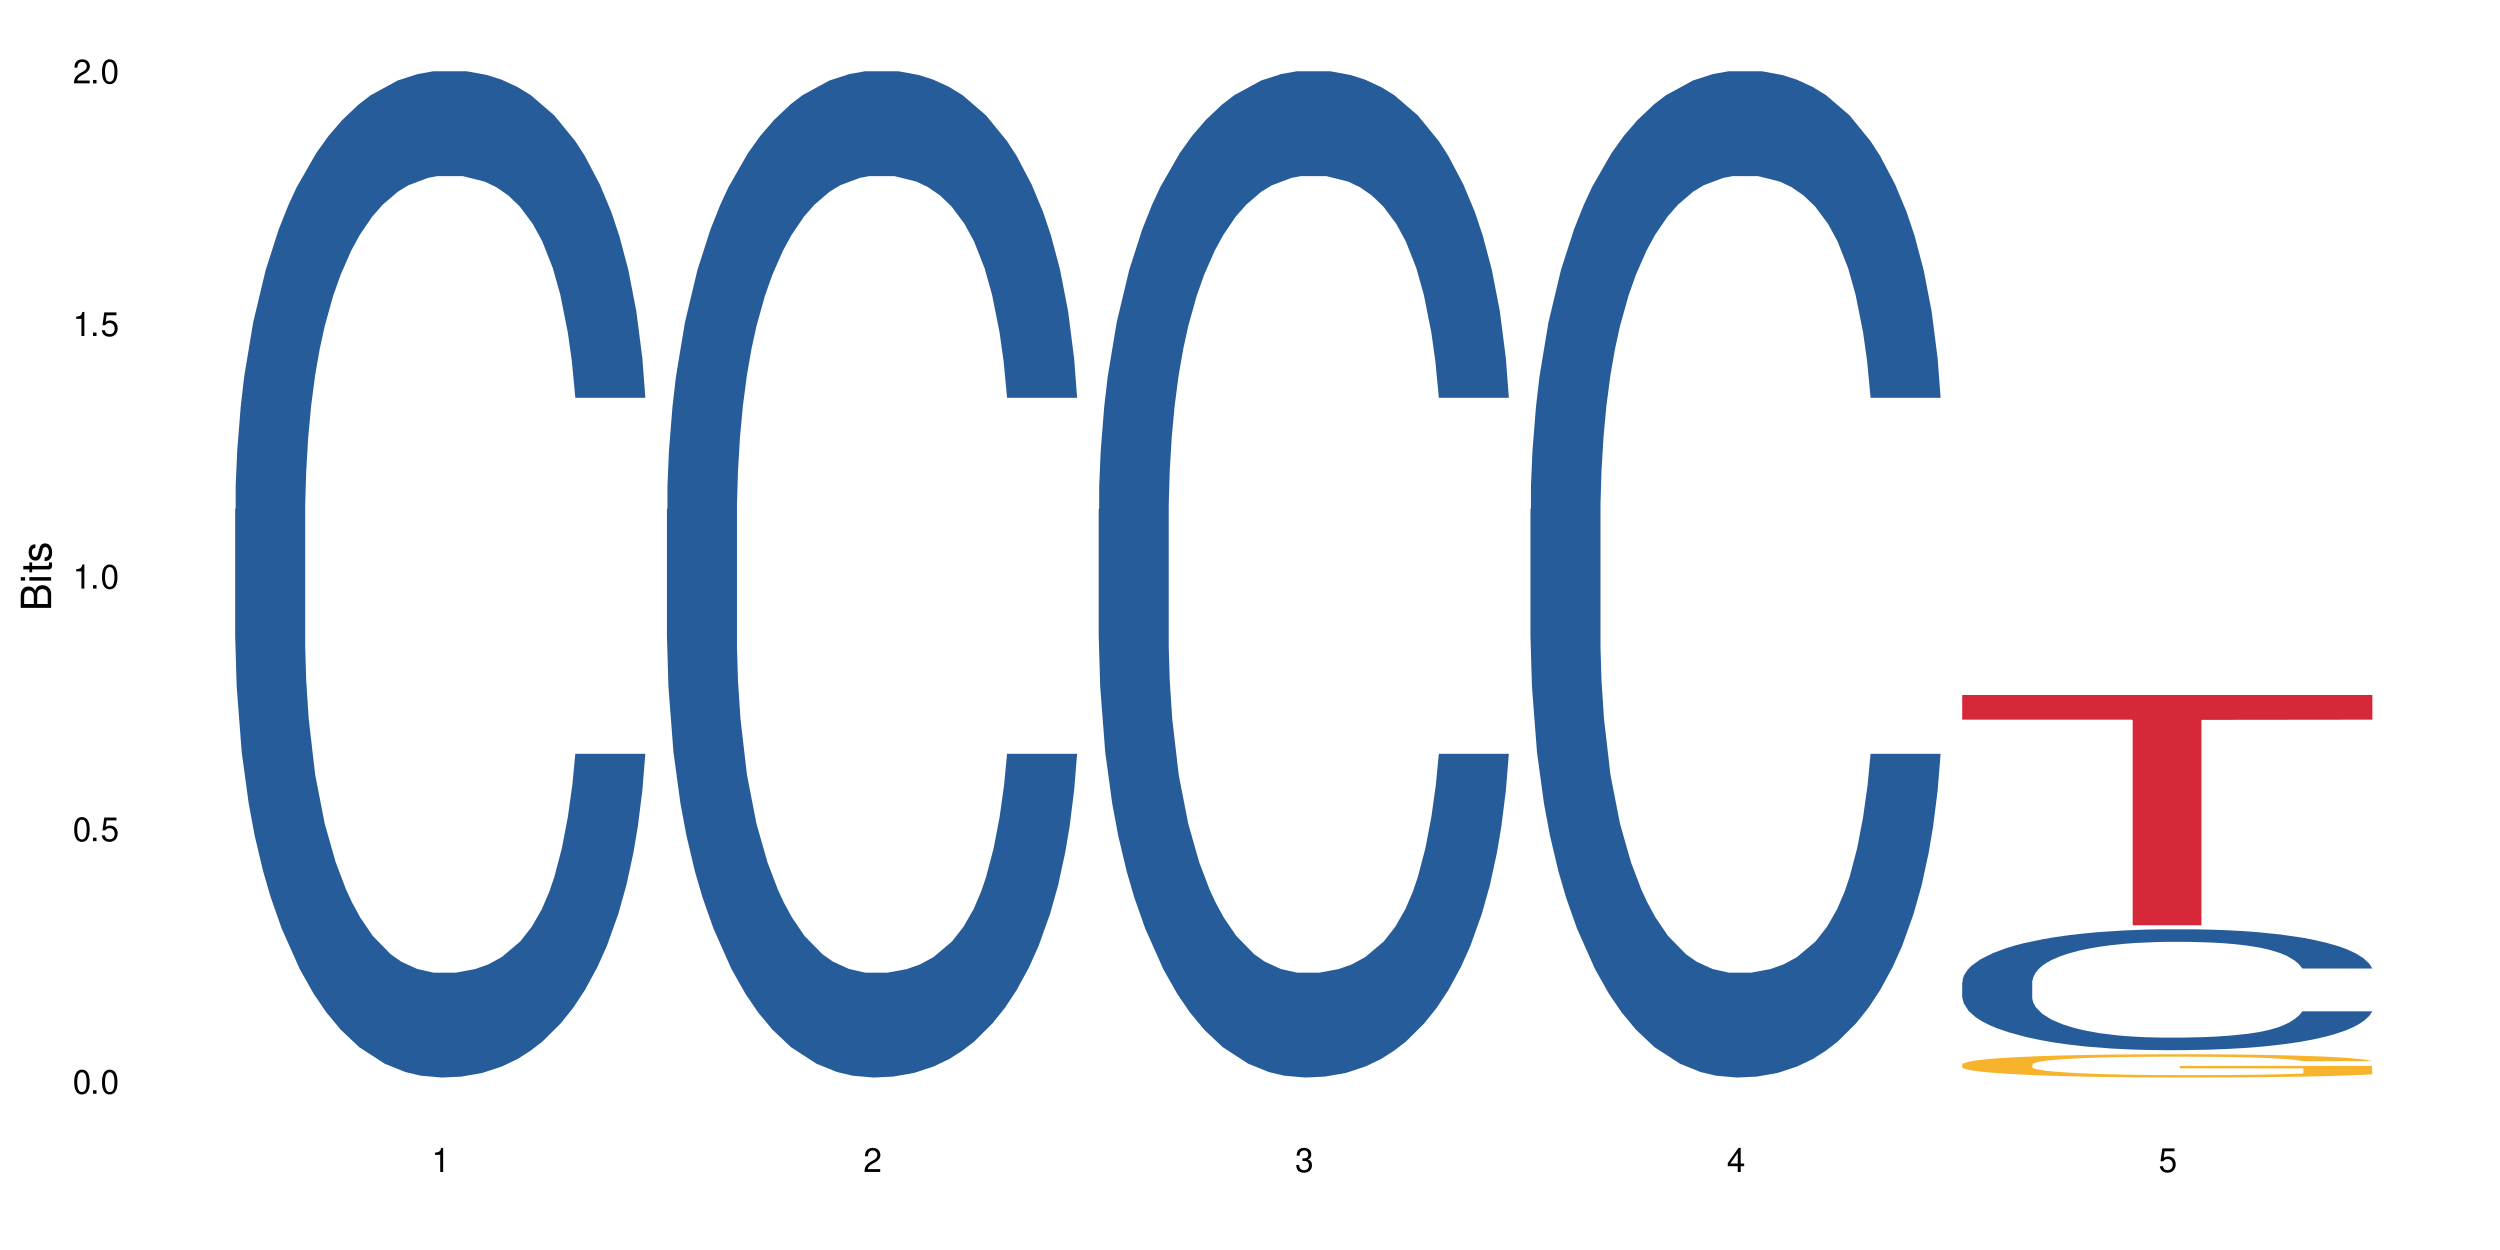 <?xml version="1.0" encoding="UTF-8"?>
<svg xmlns="http://www.w3.org/2000/svg" xmlns:xlink="http://www.w3.org/1999/xlink" width="720" height="360" viewBox="0 0 720 360">
<defs>
<g>
<g id="glyph-0-0">
</g>
<g id="glyph-0-1">
<path d="M 2.641 -6.938 C 2 -6.938 1.422 -6.656 1.078 -6.172 C 0.641 -5.562 0.406 -4.641 0.406 -3.359 C 0.406 -1.016 1.188 0.219 2.641 0.219 C 4.078 0.219 4.859 -1.016 4.859 -3.297 C 4.859 -4.641 4.656 -5.547 4.203 -6.172 C 3.844 -6.656 3.281 -6.938 2.641 -6.938 Z M 2.641 -6.188 C 3.547 -6.188 4 -5.25 4 -3.375 C 4 -1.406 3.562 -0.484 2.625 -0.484 C 1.734 -0.484 1.281 -1.438 1.281 -3.344 C 1.281 -5.25 1.734 -6.188 2.641 -6.188 Z M 2.641 -6.188 "/>
</g>
<g id="glyph-0-2">
<path d="M 1.828 -1 L 0.828 -1 L 0.828 0 L 1.828 0 Z M 1.828 -1 "/>
</g>
<g id="glyph-0-3">
<path d="M 4.562 -6.797 L 1.062 -6.797 L 0.547 -3.094 L 1.328 -3.094 C 1.719 -3.562 2.047 -3.734 2.578 -3.734 C 3.484 -3.734 4.062 -3.109 4.062 -2.094 C 4.062 -1.125 3.484 -0.531 2.578 -0.531 C 1.828 -0.531 1.375 -0.906 1.188 -1.672 L 0.328 -1.672 C 0.453 -1.109 0.547 -0.844 0.75 -0.594 C 1.125 -0.078 1.828 0.219 2.594 0.219 C 3.969 0.219 4.922 -0.781 4.922 -2.219 C 4.922 -3.562 4.031 -4.484 2.719 -4.484 C 2.25 -4.484 1.859 -4.359 1.469 -4.062 L 1.734 -5.969 L 4.562 -5.969 Z M 4.562 -6.797 "/>
</g>
<g id="glyph-0-4">
<path d="M 2.484 -4.938 L 2.484 0 L 3.328 0 L 3.328 -6.938 L 2.766 -6.938 C 2.469 -5.875 2.281 -5.734 0.984 -5.562 L 0.984 -4.938 Z M 2.484 -4.938 "/>
</g>
<g id="glyph-0-5">
<path d="M 4.859 -0.828 L 1.281 -0.828 C 1.359 -1.406 1.672 -1.781 2.5 -2.281 L 3.469 -2.828 C 4.406 -3.344 4.906 -4.062 4.906 -4.906 C 4.906 -5.484 4.672 -6.031 4.266 -6.406 C 3.859 -6.766 3.375 -6.938 2.719 -6.938 C 1.859 -6.938 1.219 -6.625 0.844 -6.031 C 0.609 -5.672 0.5 -5.234 0.484 -4.531 L 1.328 -4.531 C 1.359 -5.016 1.406 -5.281 1.531 -5.516 C 1.75 -5.938 2.188 -6.203 2.703 -6.203 C 3.469 -6.203 4.031 -5.641 4.031 -4.891 C 4.031 -4.344 3.719 -3.859 3.125 -3.516 L 2.234 -3 C 0.812 -2.172 0.406 -1.531 0.328 -0.016 L 4.859 -0.016 Z M 4.859 -0.828 "/>
</g>
<g id="glyph-0-6">
<path d="M 2.125 -3.188 L 2.578 -3.188 C 3.5 -3.188 3.984 -2.766 3.984 -1.922 C 3.984 -1.062 3.469 -0.531 2.594 -0.531 C 1.656 -0.531 1.203 -1 1.156 -2.016 L 0.312 -2.016 C 0.344 -1.453 0.438 -1.094 0.609 -0.781 C 0.953 -0.109 1.625 0.219 2.547 0.219 C 3.953 0.219 4.859 -0.625 4.859 -1.938 C 4.859 -2.828 4.516 -3.297 3.703 -3.594 C 4.344 -3.844 4.656 -4.328 4.656 -5.031 C 4.656 -6.219 3.875 -6.938 2.578 -6.938 C 1.203 -6.938 0.484 -6.172 0.453 -4.703 L 1.297 -4.703 C 1.312 -5.125 1.344 -5.359 1.453 -5.578 C 1.641 -5.969 2.062 -6.203 2.594 -6.203 C 3.344 -6.203 3.797 -5.75 3.797 -5 C 3.797 -4.516 3.609 -4.219 3.25 -4.047 C 3.016 -3.953 2.703 -3.922 2.125 -3.906 Z M 2.125 -3.188 "/>
</g>
<g id="glyph-0-7">
<path d="M 3.141 -1.672 L 3.141 0 L 3.984 0 L 3.984 -1.672 L 4.984 -1.672 L 4.984 -2.438 L 3.984 -2.438 L 3.984 -6.938 L 3.359 -6.938 L 0.266 -2.578 L 0.266 -1.672 Z M 3.141 -2.438 L 1 -2.438 L 3.141 -5.5 Z M 3.141 -2.438 "/>
</g>
<g id="glyph-1-0">
</g>
<g id="glyph-1-1">
<path d="M 0 -0.953 L 0 -4.891 C 0 -5.719 -0.234 -6.344 -0.734 -6.797 C -1.188 -7.234 -1.812 -7.469 -2.5 -7.469 C -3.547 -7.469 -4.188 -7 -4.625 -5.875 C -4.984 -6.688 -5.625 -7.094 -6.531 -7.094 C -7.172 -7.094 -7.734 -6.859 -8.141 -6.391 C -8.562 -5.922 -8.75 -5.344 -8.75 -4.5 L -8.75 -0.953 Z M -4.984 -2.062 L -7.766 -2.062 L -7.766 -4.219 C -7.766 -4.844 -7.688 -5.203 -7.453 -5.5 C -7.219 -5.812 -6.859 -5.969 -6.375 -5.969 C -5.891 -5.969 -5.531 -5.812 -5.297 -5.5 C -5.062 -5.203 -4.984 -4.844 -4.984 -4.219 Z M -0.984 -2.062 L -4 -2.062 L -4 -4.781 C -4 -5.766 -3.438 -6.359 -2.484 -6.359 C -1.547 -6.359 -0.984 -5.766 -0.984 -4.781 Z M -0.984 -2.062 "/>
</g>
<g id="glyph-1-2">
<path d="M -6.281 -1.797 L -6.281 -0.797 L 0 -0.797 L 0 -1.797 Z M -8.75 -1.797 L -8.75 -0.797 L -7.484 -0.797 L -7.484 -1.797 Z M -8.75 -1.797 "/>
</g>
<g id="glyph-1-3">
<path d="M -6.281 -3.047 L -6.281 -2.016 L -8.016 -2.016 L -8.016 -1.016 L -6.281 -1.016 L -6.281 -0.172 L -5.469 -0.172 L -5.469 -1.016 L -0.719 -1.016 C -0.078 -1.016 0.281 -1.453 0.281 -2.234 C 0.281 -2.5 0.25 -2.719 0.188 -3.047 L -0.641 -3.047 C -0.609 -2.906 -0.594 -2.766 -0.594 -2.562 C -0.594 -2.141 -0.719 -2.016 -1.156 -2.016 L -5.469 -2.016 L -5.469 -3.047 Z M -6.281 -3.047 "/>
</g>
<g id="glyph-1-4">
<path d="M -4.531 -5.25 C -5.766 -5.25 -6.469 -4.422 -6.469 -2.969 C -6.469 -1.516 -5.719 -0.562 -4.547 -0.562 C -3.562 -0.562 -3.094 -1.062 -2.734 -2.562 L -2.516 -3.484 C -2.344 -4.188 -2.094 -4.469 -1.641 -4.469 C -1.047 -4.469 -0.641 -3.875 -0.641 -3 C -0.641 -2.453 -0.797 -2 -1.062 -1.75 C -1.25 -1.594 -1.422 -1.531 -1.875 -1.469 L -1.875 -0.406 C -0.422 -0.453 0.281 -1.266 0.281 -2.922 C 0.281 -4.5 -0.5 -5.516 -1.719 -5.516 C -2.656 -5.516 -3.172 -4.984 -3.469 -3.734 L -3.703 -2.766 C -3.891 -1.953 -4.156 -1.609 -4.594 -1.609 C -5.188 -1.609 -5.547 -2.125 -5.547 -2.938 C -5.547 -3.75 -5.203 -4.172 -4.531 -4.203 Z M -4.531 -5.25 "/>
</g>
</g>
</defs>
<rect x="-72" y="-36" width="864" height="432" fill="rgb(100%, 100%, 100%)" fill-opacity="1"/>
<path fill-rule="nonzero" fill="rgb(14.51%, 36.078%, 60%)" fill-opacity="1" d="M 67.73 146.621 L 67.875 146.355 L 67.875 140 L 68.309 129.934 L 69.316 117.215 L 70.324 108.477 L 72.918 92.844 L 76.52 77.746 L 80.266 66.09 L 83 59.203 L 85.449 53.902 L 91.07 44.102 L 94.672 39.07 L 98.559 34.566 L 103.312 30.062 L 106.77 27.414 L 114.551 23.176 L 120.312 21.32 L 124.777 20.527 L 134.43 20.527 L 140.191 21.586 L 144.371 22.91 L 148.98 25.031 L 152.871 27.414 L 159.641 33.242 L 165.691 40.66 L 168.43 44.898 L 172.75 53.109 L 176.062 61.055 L 178.367 67.945 L 180.961 77.746 L 183.266 89.668 L 184.996 103.176 L 185.859 114.566 L 165.691 114.566 L 164.684 103.973 L 163.531 95.758 L 161.371 84.898 L 159.211 77.215 L 156.184 69.535 L 153.445 64.5 L 149.699 59.469 L 146.387 56.289 L 142.93 53.902 L 139.617 52.316 L 133.277 50.727 L 125.93 50.727 L 123.195 51.254 L 117.574 53.375 L 114.551 55.23 L 110.23 58.938 L 107.203 62.383 L 103.602 67.68 L 101.152 72.184 L 98.129 79.07 L 95.965 85.164 L 93.52 93.906 L 92.078 100.527 L 90.781 107.945 L 89.629 116.688 L 88.766 125.957 L 88.188 135.762 L 87.898 145.297 L 87.898 186.355 L 88.188 195.895 L 88.906 207.02 L 90.781 223.18 L 93.52 237.219 L 96.688 248.344 L 99.711 256.293 L 101.441 260 L 103.746 264.238 L 107.348 269.535 L 112.535 274.836 L 115.559 276.953 L 120.168 279.074 L 124.922 280.133 L 131.262 280.133 L 136.879 279.074 L 140.625 277.75 L 144.516 275.629 L 149.844 271.125 L 153.16 266.887 L 156.039 261.855 L 158.199 256.82 L 159.641 252.582 L 161.801 244.371 L 163.531 235.363 L 164.828 226.094 L 165.691 217.086 L 185.859 217.086 L 184.996 227.684 L 183.699 238.012 L 182.402 245.695 L 180.387 254.969 L 178.082 263.18 L 174.77 272.449 L 172.031 278.543 L 168.43 285.168 L 165.117 290.199 L 161.516 294.703 L 156.184 300 L 152.727 302.648 L 148.98 305.035 L 144.516 307.152 L 138.898 309.008 L 132.848 310.066 L 127.227 310.332 L 121.176 309.801 L 116.711 308.742 L 110.805 306.359 L 103.457 301.59 L 98.129 296.559 L 93.949 291.523 L 90.348 286.227 L 86.316 279.074 L 81.129 267.418 L 77.961 258.41 L 75.797 250.992 L 73.348 240.664 L 71.621 231.391 L 69.605 216.555 L 68.164 197.746 L 67.73 183.18 Z M 67.73 146.621 "/>
<path fill-rule="nonzero" fill="rgb(14.51%, 36.078%, 60%)" fill-opacity="1" d="M 192.078 146.621 L 192.223 146.355 L 192.223 140 L 192.652 129.934 L 193.664 117.215 L 194.672 108.477 L 197.266 92.844 L 200.863 77.746 L 204.609 66.09 L 207.348 59.203 L 209.797 53.902 L 215.414 44.102 L 219.016 39.07 L 222.906 34.566 L 227.66 30.062 L 231.117 27.414 L 238.898 23.176 L 244.66 21.32 L 249.125 20.527 L 258.777 20.527 L 264.539 21.586 L 268.719 22.91 L 273.328 25.031 L 277.219 27.414 L 283.988 33.242 L 290.039 40.66 L 292.777 44.898 L 297.098 53.109 L 300.41 61.055 L 302.715 67.945 L 305.309 77.746 L 307.613 89.668 L 309.344 103.176 L 310.207 114.566 L 290.039 114.566 L 289.031 103.973 L 287.879 95.758 L 285.715 84.898 L 283.555 77.215 L 280.531 69.535 L 277.793 64.5 L 274.047 59.469 L 270.734 56.289 L 267.277 53.902 L 263.965 52.316 L 257.625 50.727 L 250.277 50.727 L 247.539 51.254 L 241.922 53.375 L 238.898 55.23 L 234.574 58.938 L 231.551 62.383 L 227.949 67.68 L 225.5 72.184 L 222.473 79.07 L 220.312 85.164 L 217.863 93.906 L 216.422 100.527 L 215.129 107.945 L 213.977 116.688 L 213.109 125.957 L 212.535 135.762 L 212.246 145.297 L 212.246 186.355 L 212.535 195.895 L 213.254 207.02 L 215.129 223.18 L 217.863 237.219 L 221.035 248.344 L 224.059 256.293 L 225.789 260 L 228.094 264.238 L 231.695 269.535 L 236.879 274.836 L 239.906 276.953 L 244.516 279.074 L 249.27 280.133 L 255.609 280.133 L 261.227 279.074 L 264.973 277.75 L 268.863 275.629 L 274.191 271.125 L 277.504 266.887 L 280.387 261.855 L 282.547 256.82 L 283.988 252.582 L 286.148 244.371 L 287.879 235.363 L 289.176 226.094 L 290.039 217.086 L 310.207 217.086 L 309.344 227.684 L 308.047 238.012 L 306.75 245.695 L 304.734 254.969 L 302.426 263.18 L 299.113 272.449 L 296.379 278.543 L 292.777 285.168 L 289.461 290.199 L 285.859 294.703 L 280.531 300 L 277.074 302.648 L 273.328 305.035 L 268.863 307.152 L 263.242 309.008 L 257.191 310.066 L 251.574 310.332 L 245.523 309.801 L 241.059 308.742 L 235.152 306.359 L 227.805 301.59 L 222.473 296.559 L 218.297 291.523 L 214.695 286.227 L 210.66 279.074 L 205.477 267.418 L 202.305 258.41 L 200.145 250.992 L 197.695 240.664 L 195.969 231.391 L 193.949 216.555 L 192.508 197.746 L 192.078 183.18 Z M 192.078 146.621 "/>
<path fill-rule="nonzero" fill="rgb(14.51%, 36.078%, 60%)" fill-opacity="1" d="M 316.426 146.621 L 316.566 146.355 L 316.566 140 L 317 129.934 L 318.008 117.215 L 319.016 108.477 L 321.609 92.844 L 325.211 77.746 L 328.957 66.09 L 331.695 59.203 L 334.145 53.902 L 339.762 44.102 L 343.363 39.07 L 347.254 34.566 L 352.008 30.062 L 355.465 27.414 L 363.242 23.176 L 369.008 21.32 L 373.473 20.527 L 383.125 20.527 L 388.887 21.586 L 393.062 22.91 L 397.676 25.031 L 401.562 27.414 L 408.336 33.242 L 414.387 40.66 L 417.121 44.898 L 421.445 53.109 L 424.758 61.055 L 427.062 67.945 L 429.656 77.746 L 431.961 89.668 L 433.688 103.176 L 434.555 114.566 L 414.387 114.566 L 413.375 103.973 L 412.223 95.758 L 410.062 84.898 L 407.902 77.215 L 404.879 69.535 L 402.141 64.5 L 398.395 59.469 L 395.082 56.289 L 391.625 53.902 L 388.309 52.316 L 381.973 50.727 L 374.625 50.727 L 371.887 51.254 L 366.27 53.375 L 363.242 55.23 L 358.922 58.938 L 355.898 62.383 L 352.297 67.68 L 349.848 72.184 L 346.82 79.07 L 344.66 85.164 L 342.211 93.906 L 340.77 100.527 L 339.473 107.945 L 338.32 116.688 L 337.457 125.957 L 336.879 135.762 L 336.594 145.297 L 336.594 186.355 L 336.879 195.895 L 337.602 207.02 L 339.473 223.18 L 342.211 237.219 L 345.379 248.344 L 348.406 256.293 L 350.133 260 L 352.438 264.238 L 356.039 269.535 L 361.227 274.836 L 364.254 276.953 L 368.863 279.074 L 373.617 280.133 L 379.953 280.133 L 385.574 279.074 L 389.32 277.75 L 393.207 275.629 L 398.539 271.125 L 401.852 266.887 L 404.734 261.855 L 406.895 256.82 L 408.336 252.582 L 410.496 244.371 L 412.223 235.363 L 413.52 226.094 L 414.387 217.086 L 434.555 217.086 L 433.688 227.684 L 432.391 238.012 L 431.098 245.695 L 429.078 254.969 L 426.773 263.18 L 423.461 272.449 L 420.723 278.543 L 417.121 285.168 L 413.809 290.199 L 410.207 294.703 L 404.879 300 L 401.418 302.648 L 397.676 305.035 L 393.207 307.152 L 387.59 309.008 L 381.539 310.066 L 375.922 310.332 L 369.871 309.801 L 365.406 308.742 L 359.5 306.359 L 352.152 301.59 L 346.82 296.559 L 342.645 291.523 L 339.043 286.227 L 335.008 279.074 L 329.82 267.418 L 326.652 258.41 L 324.492 250.992 L 322.043 240.664 L 320.312 231.391 L 318.297 216.555 L 316.855 197.746 L 316.426 183.18 Z M 316.426 146.621 "/>
<path fill-rule="nonzero" fill="rgb(14.51%, 36.078%, 60%)" fill-opacity="1" d="M 440.77 146.621 L 440.914 146.355 L 440.914 140 L 441.348 129.934 L 442.355 117.215 L 443.363 108.477 L 445.957 92.844 L 449.559 77.746 L 453.305 66.09 L 456.043 59.203 L 458.488 53.902 L 464.109 44.102 L 467.711 39.07 L 471.602 34.566 L 476.355 30.062 L 479.812 27.414 L 487.59 23.176 L 493.352 21.32 L 497.82 20.527 L 507.469 20.527 L 513.234 21.586 L 517.41 22.91 L 522.02 25.031 L 525.91 27.414 L 532.68 33.242 L 538.73 40.66 L 541.469 44.898 L 545.789 53.109 L 549.105 61.055 L 551.41 67.945 L 554.004 77.746 L 556.309 89.668 L 558.035 103.176 L 558.898 114.566 L 538.73 114.566 L 537.723 103.973 L 536.57 95.758 L 534.41 84.898 L 532.25 77.215 L 529.223 69.535 L 526.488 64.5 L 522.742 59.469 L 519.426 56.289 L 515.969 53.902 L 512.656 52.316 L 506.316 50.727 L 498.973 50.727 L 496.234 51.254 L 490.617 53.375 L 487.59 55.23 L 483.27 58.938 L 480.242 62.383 L 476.641 67.68 L 474.191 72.184 L 471.168 79.07 L 469.008 85.164 L 466.559 93.906 L 465.117 100.527 L 463.82 107.945 L 462.668 116.688 L 461.805 125.957 L 461.227 135.762 L 460.938 145.297 L 460.938 186.355 L 461.227 195.895 L 461.949 207.02 L 463.82 223.18 L 466.559 237.219 L 469.727 248.344 L 472.754 256.293 L 474.48 260 L 476.785 264.238 L 480.387 269.535 L 485.574 274.836 L 488.598 276.953 L 493.207 279.074 L 497.961 280.133 L 504.301 280.133 L 509.918 279.074 L 513.664 277.75 L 517.555 275.629 L 522.887 271.125 L 526.199 266.887 L 529.078 261.855 L 531.242 256.82 L 532.68 252.582 L 534.844 244.371 L 536.57 235.363 L 537.867 226.094 L 538.73 217.086 L 558.898 217.086 L 558.035 227.684 L 556.738 238.012 L 555.441 245.695 L 553.426 254.969 L 551.121 263.18 L 547.809 272.449 L 545.07 278.543 L 541.469 285.168 L 538.156 290.199 L 534.555 294.703 L 529.223 300 L 525.766 302.648 L 522.02 305.035 L 517.555 307.152 L 511.938 309.008 L 505.887 310.066 L 500.266 310.332 L 494.219 309.801 L 489.75 308.742 L 483.844 306.359 L 476.496 301.59 L 471.168 296.559 L 466.988 291.523 L 463.387 286.227 L 459.355 279.074 L 454.168 267.418 L 451 258.41 L 448.84 250.992 L 446.391 240.664 L 444.66 231.391 L 442.645 216.555 L 441.203 197.746 L 440.77 183.18 Z M 440.77 146.621 "/>
<path fill-rule="nonzero" fill="rgb(14.51%, 36.078%, 60%)" fill-opacity="1" d="M 565.117 282.789 L 565.262 282.758 L 565.262 281.992 L 565.695 280.785 L 566.703 279.258 L 567.711 278.207 L 570.305 276.328 L 573.906 274.516 L 577.652 273.113 L 580.387 272.285 L 582.836 271.648 L 588.457 270.473 L 592.055 269.867 L 595.945 269.324 L 600.699 268.785 L 604.156 268.465 L 611.938 267.957 L 617.699 267.734 L 622.164 267.641 L 631.816 267.641 L 637.578 267.766 L 641.758 267.926 L 646.367 268.18 L 650.258 268.465 L 657.027 269.168 L 663.078 270.059 L 665.816 270.566 L 670.137 271.555 L 673.449 272.508 L 675.754 273.336 L 678.348 274.516 L 680.652 275.945 L 682.383 277.57 L 683.246 278.938 L 663.078 278.938 L 662.07 277.664 L 660.918 276.68 L 658.758 275.375 L 656.594 274.449 L 653.57 273.527 L 650.832 272.922 L 647.086 272.316 L 643.773 271.938 L 640.316 271.648 L 637.004 271.457 L 630.664 271.266 L 623.316 271.266 L 620.582 271.332 L 614.961 271.586 L 611.938 271.809 L 607.613 272.254 L 604.59 272.668 L 600.988 273.305 L 598.539 273.844 L 595.516 274.672 L 593.352 275.406 L 590.902 276.457 L 589.465 277.25 L 588.168 278.141 L 587.016 279.191 L 586.148 280.309 L 585.574 281.484 L 585.285 282.629 L 585.285 287.562 L 585.574 288.711 L 586.293 290.047 L 588.168 291.988 L 590.902 293.676 L 594.074 295.012 L 597.098 295.969 L 598.828 296.414 L 601.133 296.922 L 604.734 297.559 L 609.922 298.195 L 612.945 298.449 L 617.555 298.703 L 622.309 298.832 L 628.648 298.832 L 634.266 298.703 L 638.012 298.547 L 641.902 298.289 L 647.23 297.75 L 650.547 297.242 L 653.426 296.637 L 655.586 296.031 L 657.027 295.523 L 659.188 294.535 L 660.918 293.453 L 662.215 292.34 L 663.078 291.258 L 683.246 291.258 L 682.383 292.531 L 681.086 293.77 L 679.789 294.695 L 677.773 295.809 L 675.469 296.793 L 672.152 297.91 L 669.418 298.641 L 665.816 299.438 L 662.504 300.043 L 658.902 300.582 L 653.57 301.219 L 650.113 301.539 L 646.367 301.824 L 641.902 302.078 L 636.281 302.301 L 630.234 302.43 L 624.613 302.461 L 618.562 302.398 L 614.098 302.27 L 608.191 301.984 L 600.844 301.41 L 595.516 300.805 L 591.336 300.199 L 587.734 299.562 L 583.699 298.703 L 578.516 297.305 L 575.344 296.223 L 573.184 295.332 L 570.734 294.09 L 569.008 292.977 L 566.988 291.191 L 565.551 288.934 L 565.117 287.184 Z M 565.117 282.789 "/>
<path fill-rule="nonzero" fill="rgb(96.863%, 70.196%, 16.863%)" fill-opacity="1" d="M 565.117 306.496 L 565.262 306.492 L 565.262 306.367 L 565.836 306.094 L 567.277 305.715 L 569.152 305.402 L 571.168 305.156 L 572.465 305.027 L 574.625 304.844 L 576.5 304.707 L 581.254 304.434 L 587.301 304.176 L 590.617 304.066 L 594.363 303.961 L 599.691 303.844 L 602.141 303.801 L 609.633 303.703 L 618.133 303.645 L 627.496 303.625 L 631.816 303.629 L 637.723 303.656 L 645.789 303.723 L 650.402 303.785 L 654.004 303.844 L 657.746 303.926 L 662.359 304.047 L 666.68 304.195 L 670.137 304.34 L 673.594 304.523 L 676.477 304.723 L 678.926 304.934 L 681.086 305.191 L 682.383 305.406 L 683.246 305.621 L 663.223 305.621 L 662.07 305.406 L 660.773 305.242 L 658.613 305.039 L 656.453 304.891 L 654.289 304.777 L 650.258 304.617 L 646.801 304.52 L 642.477 304.434 L 638.301 304.379 L 633.547 304.34 L 630.664 304.328 L 623.031 304.328 L 616.113 304.371 L 612.082 304.422 L 609.199 304.469 L 605.168 304.562 L 602.719 304.637 L 601.277 304.684 L 596.953 304.875 L 594.074 305.047 L 592.488 305.16 L 590.473 305.348 L 589.031 305.512 L 587.445 305.758 L 586.582 305.941 L 585.43 306.355 L 585.285 307.461 L 585.719 307.691 L 586.582 307.941 L 587.734 308.164 L 589.465 308.398 L 591.191 308.574 L 594.219 308.812 L 596.812 308.973 L 598.828 309.078 L 602.719 309.242 L 604.301 309.297 L 608.047 309.406 L 611.938 309.492 L 616.691 309.566 L 620.293 309.602 L 626.055 309.633 L 633.402 309.633 L 642.047 309.598 L 647.52 309.547 L 651.266 309.5 L 653.715 309.457 L 656.738 309.391 L 658.902 309.328 L 660.918 309.262 L 663.367 309.156 L 663.367 307.691 L 627.785 307.688 L 627.785 307 L 683.102 306.992 L 683.246 309.391 L 680.223 309.555 L 676.477 309.715 L 672.875 309.836 L 669.129 309.941 L 663.797 310.059 L 659.477 310.129 L 652.852 310.215 L 646.801 310.27 L 640.461 310.309 L 634.844 310.328 L 628.215 310.332 L 622.309 310.32 L 615.969 310.285 L 610.93 310.234 L 606.32 310.172 L 601.707 310.094 L 595.945 309.965 L 592.199 309.859 L 588.312 309.73 L 584.422 309.578 L 580.965 309.414 L 578.66 309.285 L 576.355 309.137 L 573.906 308.953 L 571.602 308.746 L 569.871 308.555 L 568.285 308.34 L 567.133 308.141 L 565.98 307.863 L 565.406 307.645 L 565.117 307.453 Z M 565.117 306.496 "/>
<path fill-rule="nonzero" fill="rgb(83.922%, 15.686%, 22.353%)" fill-opacity="1" d="M 565.117 200.164 L 683.246 200.164 L 683.246 207.262 L 634.016 207.324 L 634.016 266.477 L 614.207 266.477 L 614.207 207.387 L 613.918 207.262 L 565.117 207.262 Z M 565.117 200.164 "/>
<g fill="rgb(0%, 0%, 0%)" fill-opacity="1">
<use xlink:href="#glyph-0-1" x="20.965" y="314.993"/>
<use xlink:href="#glyph-0-2" x="25.965" y="314.993"/>
<use xlink:href="#glyph-0-1" x="28.965" y="314.993"/>
</g>
<g fill="rgb(0%, 0%, 0%)" fill-opacity="1">
<use xlink:href="#glyph-0-1" x="20.965" y="242.251"/>
<use xlink:href="#glyph-0-2" x="25.965" y="242.251"/>
<use xlink:href="#glyph-0-3" x="28.965" y="242.251"/>
</g>
<g fill="rgb(0%, 0%, 0%)" fill-opacity="1">
<use xlink:href="#glyph-0-4" x="20.965" y="169.509"/>
<use xlink:href="#glyph-0-2" x="25.965" y="169.509"/>
<use xlink:href="#glyph-0-1" x="28.965" y="169.509"/>
</g>
<g fill="rgb(0%, 0%, 0%)" fill-opacity="1">
<use xlink:href="#glyph-0-4" x="20.965" y="96.767"/>
<use xlink:href="#glyph-0-2" x="25.965" y="96.767"/>
<use xlink:href="#glyph-0-3" x="28.965" y="96.767"/>
</g>
<g fill="rgb(0%, 0%, 0%)" fill-opacity="1">
<use xlink:href="#glyph-0-5" x="20.965" y="24.024"/>
<use xlink:href="#glyph-0-2" x="25.965" y="24.024"/>
<use xlink:href="#glyph-0-1" x="28.965" y="24.024"/>
</g>
<g fill="rgb(0%, 0%, 0%)" fill-opacity="1">
<use xlink:href="#glyph-0-4" x="124.297" y="337.532"/>
</g>
<g fill="rgb(0%, 0%, 0%)" fill-opacity="1">
<use xlink:href="#glyph-0-5" x="248.641" y="337.532"/>
</g>
<g fill="rgb(0%, 0%, 0%)" fill-opacity="1">
<use xlink:href="#glyph-0-6" x="372.988" y="337.532"/>
</g>
<g fill="rgb(0%, 0%, 0%)" fill-opacity="1">
<use xlink:href="#glyph-0-7" x="497.336" y="337.532"/>
</g>
<g fill="rgb(0%, 0%, 0%)" fill-opacity="1">
<use xlink:href="#glyph-0-3" x="621.684" y="337.532"/>
</g>
<g fill="rgb(0%, 0%, 0%)" fill-opacity="1">
<use xlink:href="#glyph-1-1" x="14.725" y="176.012"/>
<use xlink:href="#glyph-1-2" x="14.725" y="168.012"/>
<use xlink:href="#glyph-1-3" x="14.725" y="165.012"/>
<use xlink:href="#glyph-1-4" x="14.725" y="162.012"/>
</g>
</svg>
